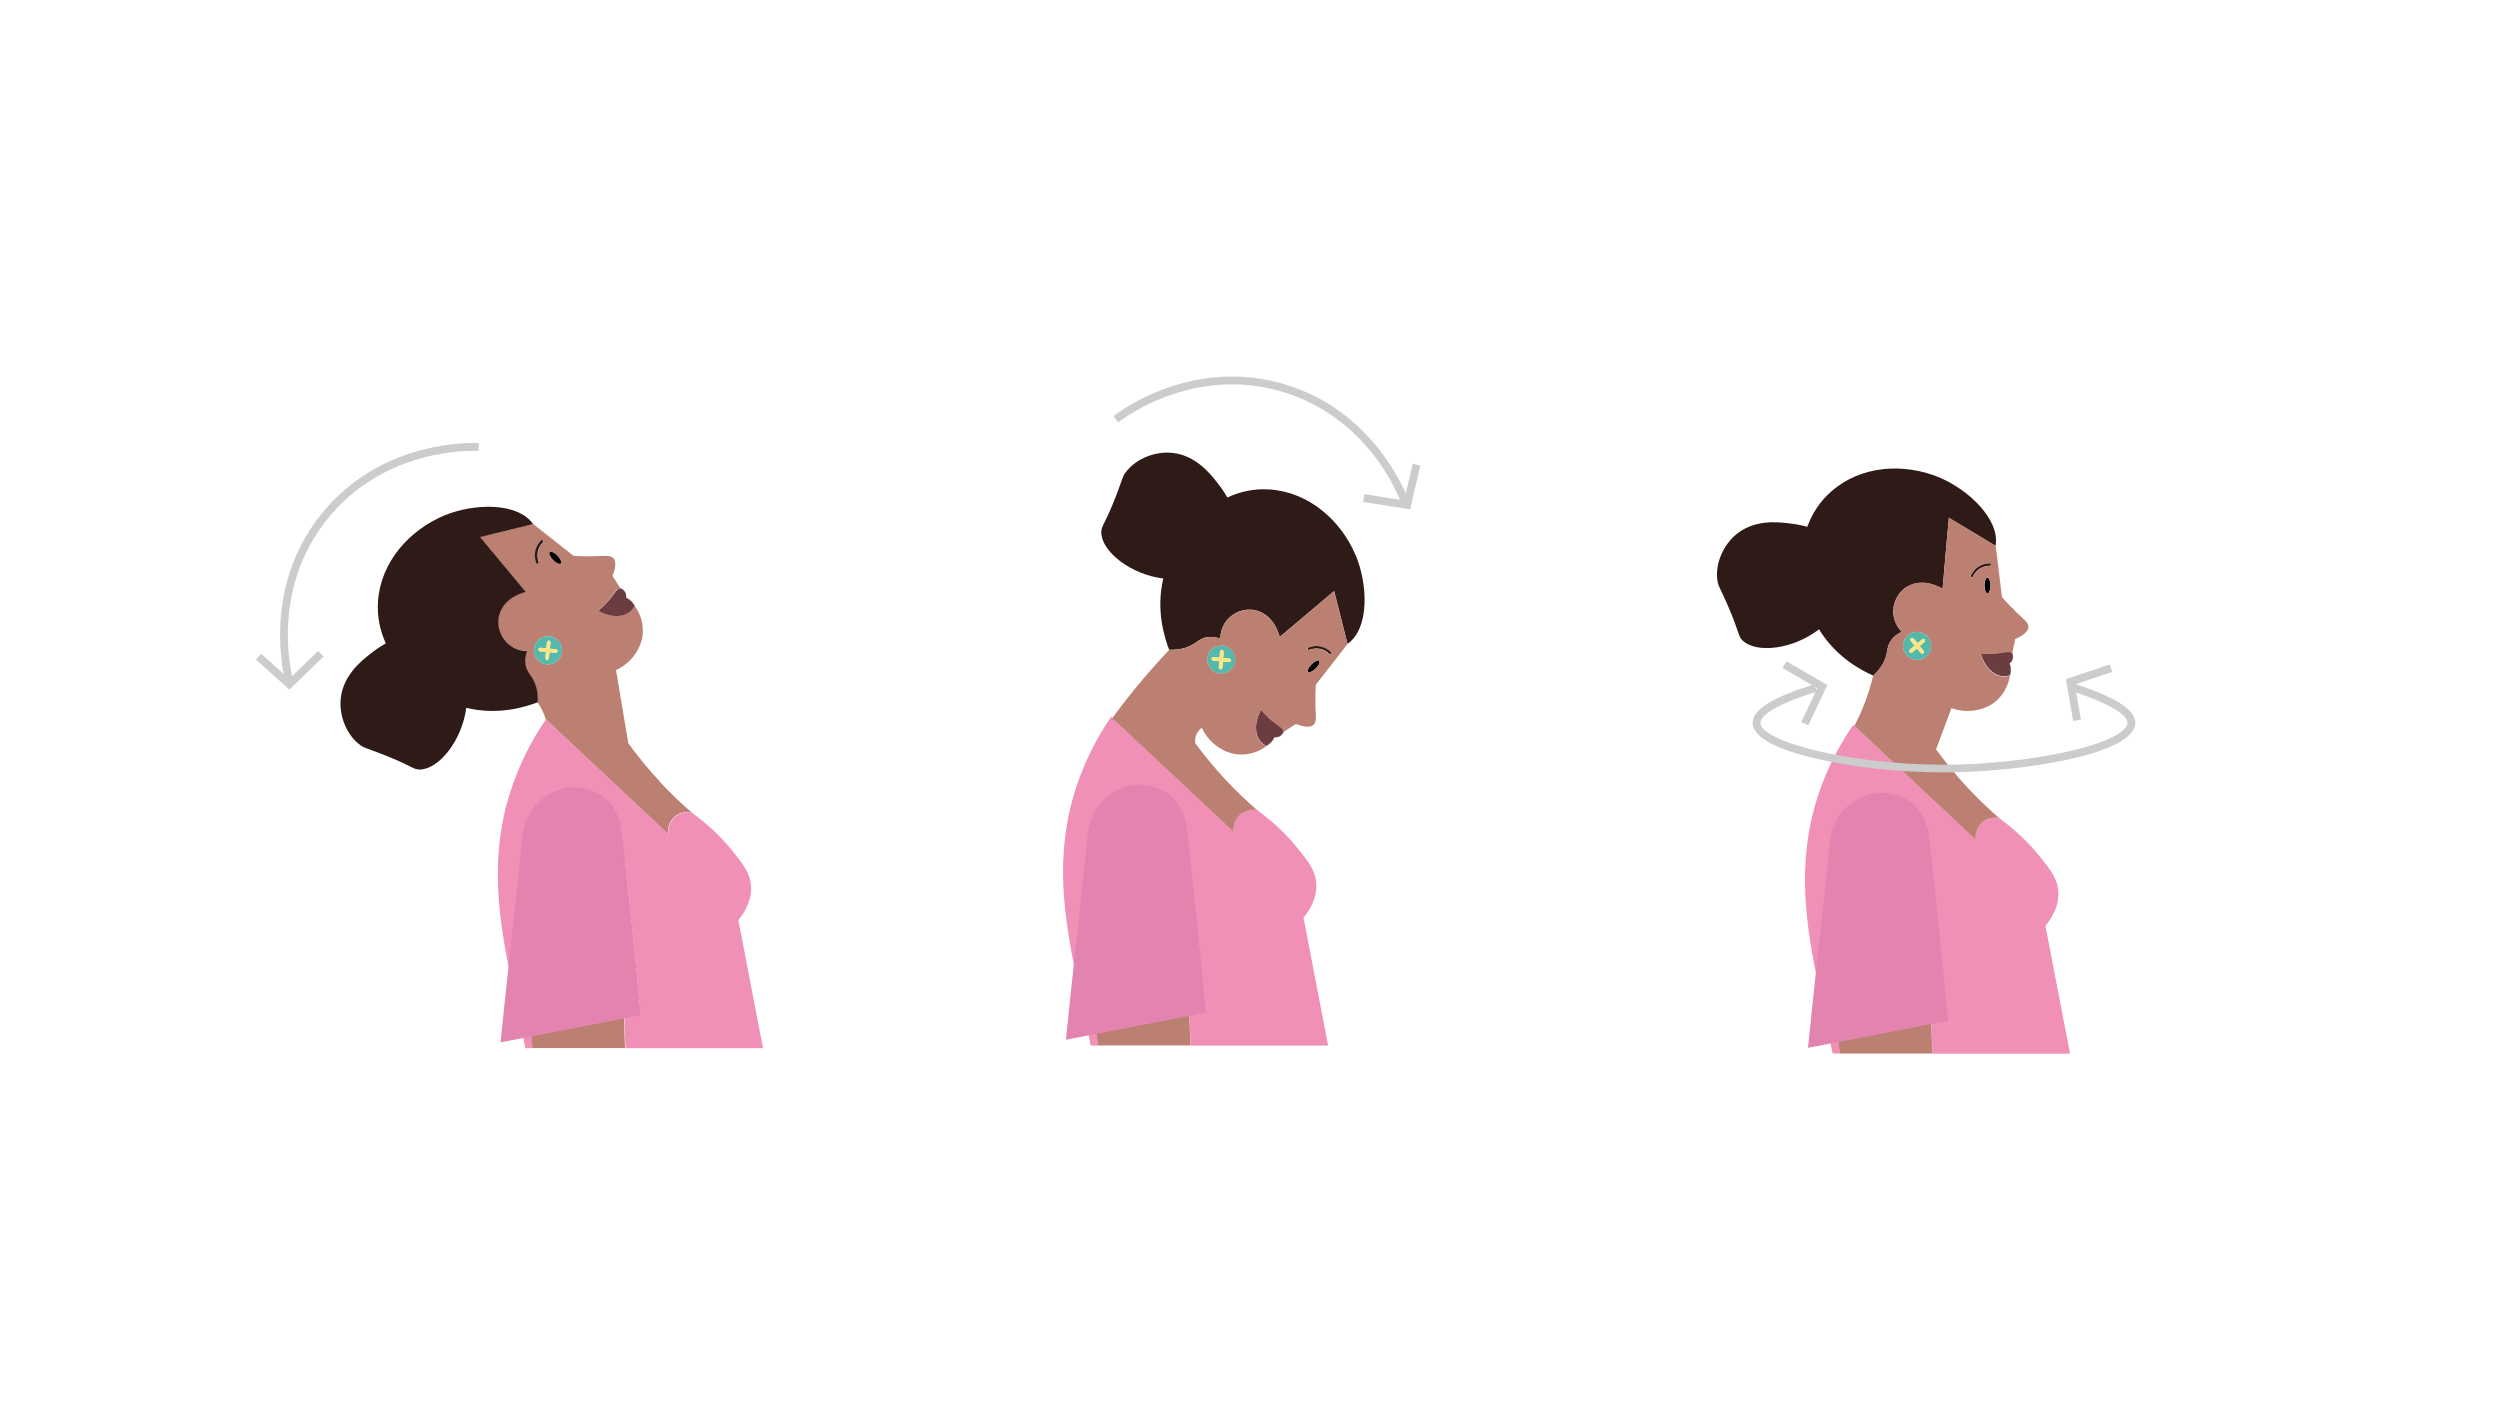 <?xml version="1.0" encoding="UTF-8"?>
<svg id="Laag_1" xmlns="http://www.w3.org/2000/svg" version="1.1" viewBox="0 0 1920 1080">
  <!-- Generator: Adobe Illustrator 29.1.0, SVG Export Plug-In . SVG Version: 2.1.0 Build 142)  -->
  <defs>
    <style>
      .st0 {
        stroke: #ccc;
        stroke-width: 6px;
      }

      .st0, .st1 {
        fill: none;
      }

      .st0, .st2 {
        stroke-miterlimit: 10;
      }

      .st3 {
        fill: #f090b7;
      }

      .st4 {
        fill: #2e1a17;
      }

      .st5 {
        fill: #ffe683;
      }

      .st6 {
        fill: #6b3d40;
      }

      .st7 {
        fill: #54b8ab;
      }

      .st8 {
        fill: #ccc;
      }

      .st9 {
        fill: #bb8071;
      }

      .st2 {
        fill: #e383af;
        stroke: #e383af;
      }
    </style>
  </defs>
  <g>
    <g>
      <polygon class="st9" points="513.4 640.8 513.4 640.8 513.4 640.8 513.4 640.8"/>
      <path class="st9" d="M507,600.5c-9.7-10.3-17.7-20.4-24.5-29.8,0,0,0,0,0,0l-9.4-56.1c2.6-1.2,6.1-3.2,9.6-6.4,1.8-1.7,11.1-10.4,11-24.1,0-9.4-4.4-16.2-6.3-18.9-1.3,2.4-2.8,3.9-4.1,4.8-5.9,4.5-15.3,3.9-24-1,4.4-3.6,7.4-7,9.3-9.4,3.6-4.5,5.4-8.1,7.9-7.8-2-3.2-4.1-6.3-6.1-9.5,3.9-9.5,1.5-12.7.7-13.6-2.2-2.4-5.8-1.8-15.7-1.5h0c-3.5.1-8.7.1-15-.4-10.4-8.2-20.7-16.3-31.1-24.5-13.5,3.4-27,6.8-40.6,10.1,2.9,3.5,5.8,7,8.6,10.5l26.2,31.5c-12.2,3.2-18.7,10.6-20.6,18.4-1.9,8,1.3,16.9,7.9,22.2,5.4,4.3,11.4,4.8,13.6,4.9-1,2.8-2,7.1-.8,11.8,1,4,3.1,6,4.9,8.9,2.2,3.6,4.5,9.4,4.2,18.6,1.3,1.9,2.8,4.3,4.1,7.1,1,2.2,1.8,4.3,2.3,6.1,8.3,7.8,16.6,15.6,24.9,23.4,23,21.6,46.1,43.2,69.1,64.8-.1-1-.8-7,3.5-11.9,5.3-6.2,13.4-5.1,14-5,.7.5,1.3.9,1.9,1.4-8.2-7-17-15.2-25.8-24.7ZM422.2,424.1c.9-.9,3.5.3,5.9,2.7,2.3,2.4,3.5,5,2.6,5.9-.9.9-3.5-.3-5.9-2.7-2.3-2.4-3.5-5-2.6-5.9ZM411.8,421.4c.8-2.4,2.2-4.6,4-6.4.4-.4,1-.4,1.4,0s.4,1,0,1.4c-1.6,1.6-2.8,3.5-3.5,5.6h0c-1.4,4.2-.5,7.8.2,9.7.1.3,0,.6,0,.9-.1.2-.3.3-.5.4-.5.2-1,0-1.2-.6-.8-2.1-1.8-6.2-.2-10.9ZM411.2,494.6c2.7-5.3,9.2-7.5,14.5-4.8,5.3,2.7,7.5,9.2,4.8,14.5s-9.2,7.5-14.5,4.8c-5.3-2.7-7.5-9.2-4.8-14.5Z"/>
    </g>
    <path class="st1" d="M377.5,423c-2.9-3.5-5.8-7-8.6-10.5,0,0,0,0,0,0,2.9,3.5,5.8,7,8.7,10.5h0Z"/>
    <path class="st9" d="M480.8,459h0c0-.5.1-1.4-.1-2.5.2,1,.2,1.9.1,2.5Z"/>
    <path class="st9" d="M480.4,455.7c0,0,0-.1,0-.2h0c0,0,0,.1,0,.2Z"/>
    <path class="st3" d="M408,795.6c-2.1.4-4.2.8-6.2,1.2.5,2.7,1.1,5.4,1.7,8.2h5.5c-.4-3.2-.7-6.3-.9-9.4h0Z"/>
    <path class="st3" d="M566.9,706.8c3.9-4.6,10.5-14.1,9.9-25.9-.5-10.2-6-17.2-14.8-28-6-7.4-15.4-17.5-29.2-27.7-.6-.5-1.3-.9-1.9-1.4-.5,0-8.6-1.2-14,5-4.3,5-3.7,11-3.5,11.9-31.4-29.4-62.7-58.8-94.1-88.2h0c-6.9,10-16,25-23.5,44.6-20.3,52.9-14,101.3-4.8,147.5,5.1-47.9,9-83.3,10.8-100.6.4-3.7,1.2-14,8.5-23.2,1.8-2.3,6.9-8.2,15.1-12.1,3.7-1.7,8-3.1,12.9-3.5,1.1,0,15.9-1.1,27.1,8.7,9.7,8.5,11.3,20.5,12,26.1.7,6.1,1.5,12.4,2.2,18.7,6.7,58.8,12.4,120.6,12.4,120.6-4.2.8-8.3,1.6-12.5,2.4.3,7.8.5,15.5.8,23.3h105.7c-6.3-32.7-12.6-65.5-18.9-98.2h0Z"/>
    <path class="st6" d="M487.4,465.2c-.4-.9-1.1-2-2.2-3.2-1.6-1.7-3.3-2.6-4.4-3.1,1,.5,2.3,1.3,3.6,2.5,1.5,1.4,2.4,2.7,3,3.8h0Z"/>
    <path class="st6" d="M480.3,455.5c-.6-1.4-2.1-3.4-3.8-3.6.5.2,2.7,1.2,3.8,3.6Z"/>
    <path class="st6" d="M480.4,455.7c.1.3.2.6.3.8,0-.3-.2-.5-.3-.8Z"/>
    <path class="st6" d="M468.7,459.7c-1.9,2.4-4.9,5.8-9.3,9.4,8.7,4.9,18,5.5,24,1,1.3-1,2.8-2.5,4.1-4.8h0c-.6-1-1.5-2.4-3-3.8-1.3-1.2-2.6-2-3.6-2.5h0c0-.6.1-1.5-.1-2.5,0-.3-.2-.5-.3-.8,0,0,0-.1,0-.2h0c-1.1-2.4-3.2-3.4-3.8-3.6h0c-2.5-.3-4.3,3.3-7.9,7.8h0Z"/>
    <path class="st7" d="M411.2,494.6c-2.7,5.3-.5,11.8,4.8,14.5,5.3,2.7,11.8.5,14.5-4.8,2.7-5.3.5-11.8-4.8-14.5-5.3-2.7-11.8-.5-14.5,4.8ZM422.8,493.2l-.5,5,5,.5,1.2,1.5-1.5,1.2-5-.5-.5,5-1.5,1.3-1.2-1.5.5-5-5-.5-1.2-1.5,1.5-1.3,5,.5.5-5,1.5-1.2,1.2,1.5h0Z"/>
    <polygon class="st5" points="419.6 497.9 414.6 497.5 413.1 498.7 414.3 500.2 419.3 500.7 418.9 505.7 420.1 507.2 421.6 505.9 422.1 500.9 427 501.4 428.5 500.1 427.3 498.6 422.3 498.2 422.8 493.2 421.6 491.7 420.1 493 419.6 497.9"/>
    <path class="st9" d="M479.3,781.7c-23.8,4.6-47.5,9.2-71.3,13.8.3,3.1.6,6.3.9,9.4h71.1c-.2-7.7-.5-15.5-.8-23.3Z"/>
    <path class="st2" d="M479.4,658.7c-.7-6.3-1.4-12.5-2.2-18.7-.7-5.6-2.3-17.6-12-26.1-11.2-9.8-26-8.8-27.1-8.7-4.9.4-9.2,1.8-12.9,3.5-8.2,3.9-13.3,9.8-15.1,12.1-7.2,9.2-8.1,19.5-8.5,23.2-1.7,17.3-5.6,52.7-10.8,100.6-1.8,16.9-3.8,35.4-5.8,55.3,5.5-1.1,11.1-2.2,16.6-3.2,2.1-.4,4.2-.8,6.2-1.2,23.8-4.6,47.5-9.2,71.3-13.8,4.2-.8,8.3-1.6,12.5-2.4,0,0-5.7-61.8-12.4-120.6h0Z"/>
    <path class="st4" d="M413,539.3c.4-9.2-2-15-4.2-18.6-1.8-3-3.9-5-4.9-8.9h0c-1.2-4.6-.2-8.9.8-11.8-2.3,0-8.2-.5-13.6-4.8-6.6-5.3-9.8-14.2-7.9-22.2,1.9-7.8,8.4-15.2,20.6-18.4l-26.2-31.5c8.6,10.5,17.3,21,25.9,31.5,0,0,0,0,0,0-8.6-10.5-17.3-21-25.9-31.5-2.9-3.5-5.8-7-8.7-10.5,0,0,0,0,0,0,0,0-.1-.1-.2-.2,13.6-3.3,27.2-6.6,40.7-9.9,0,0,0,0,0,0h0c-11.9-17.1-45.9-15.9-68.2-6.6-26.8,11.2-48.7,35.6-50.9,65.7-.8,11.7,1.5,22.7,6,32.5-5.7,3.2-10,6.5-12.1,8.2-6.6,5.2-22.3,17.4-22.7,37.2-.3,12.3,5.4,25.5,15,32.6,3.6,2.7,4.6,2.2,18,7.5,22.4,8.8,22.8,11.5,27.9,11.4,14.8-.2,32.4-22.4,35.7-47.4,24.5,6,45.6-.7,54.7-4.2h0Z"/>
    <path class="st4" d="M368.7,412.3c0,0,.1.1.2.2,13.5-3.4,27-6.8,40.6-10.1,0,0,0,0,0,0-13.6,3.3-27.2,6.6-40.7,9.9h0Z"/>
    <path class="st4" d="M413.2,432.9c.2,0,.4-.2.5-.4.2-.2.2-.6,0-.9-.7-1.8-1.6-5.5-.2-9.6.7-2.1,1.9-4,3.5-5.6.4-.4.4-1,0-1.4-.4-.4-1-.4-1.4,0-1.8,1.8-3.2,4-4,6.4-1.6,4.7-.5,8.9.2,10.9.2.5.7.8,1.2.6h0Z"/>
    <path d="M422.2,424.1c-.9.9.3,3.5,2.6,5.9s5,3.6,5.9,2.7c.9-.9-.3-3.5-2.6-5.9s-5-3.6-5.9-2.7Z"/>
    <path class="st1" d="M422.2,424.1c-.9.9.3,3.5,2.6,5.9s5,3.6,5.9,2.7c.9-.9-.3-3.5-2.6-5.9s-5-3.6-5.9-2.7Z"/>
    <path class="st1" d="M411.2,494.6c-2.7,5.3-.5,11.8,4.8,14.5,5.3,2.7,11.8.5,14.5-4.8,2.7-5.3.5-11.8-4.8-14.5-5.3-2.7-11.8-.5-14.5,4.8Z"/>
    <path class="st1" d="M417.2,415.1c-.4-.4-1-.4-1.4,0-1.8,1.8-3.2,4-4,6.4-1.6,4.7-.5,8.9.2,10.9.2.5.7.8,1.2.6.2,0,.4-.2.5-.4.2-.2.2-.6,0-.9-.7-1.8-1.6-5.5-.2-9.6.7-2.1,1.9-4,3.5-5.6.4-.4.4-1,0-1.4h0Z"/>
    <path class="st8" d="M219.5,524.8c-2-7.3-18-73.3,27-129.7,45.4-56.7,113.6-55.2,121.3-54.8l-.3,6c-7.3-.3-72.8-1.8-116.3,52.6-43.2,54-27.8,117.3-25.9,124.4l-5.8,1.6Z"/>
    <polygon class="st8" points="222.3 529.6 196.6 506.6 200.6 502.1 222.1 521.4 244.4 499.9 248.5 504.2 222.3 529.6"/>
  </g>
  <g>
    <path class="st8" d="M1076.8,387.7c-2.5-6.9-26.2-67.5-92.6-87-66.8-19.6-119.6,19.2-125.4,23.6l-3.7-4.7c6-4.7,61.1-45.1,130.8-24.7,69.3,20.3,93.9,83.6,96.5,90.7l-5.6,2Z"/>
    <polygon class="st8" points="1083 391.2 1046.9 385.5 1047.9 379.5 1078.4 384.4 1085 356.2 1090.8 357.6 1083 391.2"/>
    <path class="st1" d="M1014.1,462.8c3.5-2.9,7-5.8,10.4-8.7,0,0,0,0,0,0-3.5,2.9-6.9,5.9-10.4,8.8Z"/>
    <path class="st9" d="M978.7,566.3h0c.5,0,1.4.1,2.5-.2-1,.2-1.9.2-2.5.2Z"/>
    <path class="st9" d="M982,565.8c0,0,.1,0,.2,0h0c0,0-.1,0-.2,0Z"/>
    <path class="st3" d="M842.2,793.6c-2.1.4-4.2.8-6.2,1.2.5,2.7,1.1,5.4,1.7,8.2h5.5c-.3-3.2-.7-6.3-.9-9.4Z"/>
    <path class="st3" d="M1001,704.8c3.9-4.6,10.5-14.1,9.9-25.9-.5-10.2-6-17.2-14.8-28-6-7.4-15.4-17.5-29.2-27.7-.6-.5-1.3-.9-1.9-1.4-.5,0-8.6-1.2-14,5-4.3,5-3.7,11-3.5,11.9-31.4-29.4-62.7-58.8-94.1-88.2h0c-6.9,10-16,25-23.5,44.6-20.3,52.9-14,101.3-4.8,147.5,5.1-47.9,9-83.3,10.8-100.6.4-3.7,1.2-14,8.5-23.2,1.8-2.3,6.9-8.2,15.1-12.1,3.7-1.7,8-3.1,12.8-3.5,1.1,0,15.9-1.1,27.1,8.7,9.7,8.5,11.3,20.5,12,26.1.7,6.1,1.5,12.4,2.2,18.7,6.7,58.8,12.4,120.6,12.4,120.6-4.2.8-8.3,1.6-12.5,2.4.3,7.8.5,15.5.8,23.3h105.7c-6.3-32.7-12.6-65.5-18.9-98.2h0Z"/>
    <path class="st6" d="M972.5,572.9c.9-.4,2-1.1,3.1-2.2,1.7-1.6,2.6-3.3,3-4.4-.5,1-1.3,2.3-2.4,3.6-1.3,1.5-2.7,2.5-3.7,3h0Z"/>
    <path class="st6" d="M982.2,565.8c1.4-.6,3.4-2.1,3.6-3.8-.2.5-1.1,2.7-3.6,3.8Z"/>
    <path class="st6" d="M982,565.8c-.3.1-.6.2-.8.3.3,0,.5-.2.8-.3Z"/>
    <path class="st6" d="M977.9,554.2c-2.4-1.9-5.8-4.9-9.4-9.3-4.8,8.7-5.3,18.1-.8,24,1,1.2,2.5,2.8,4.9,4h0c1-.6,2.4-1.6,3.7-3,1.2-1.3,1.9-2.6,2.4-3.6h0c.6,0,1.5,0,2.5-.2.3,0,.5-.2.8-.3,0,0,.1,0,.2,0h0c2.4-1.1,3.4-3.3,3.6-3.8h0c.3-2.5-3.3-4.2-7.9-7.8h0Z"/>
    <path class="st7" d="M942.7,496.8c-5.3-2.6-11.8-.5-14.5,4.9-2.7,5.4-.5,11.8,4.9,14.5,5.3,2.7,11.8.5,14.5-4.9,2.7-5.4.5-11.8-4.9-14.5ZM944.2,508.5l-5-.4-.4,5-1.5,1.2-1.3-1.5.4-5-5-.4-1.3-1.5,1.5-1.2,5,.4.4-5,1.5-1.2,1.3,1.5-.4,5,5,.4,1.3,1.5-1.5,1.2h0Z"/>
    <polygon class="st5" points="939.4 505.3 939.9 500.3 938.6 498.8 937.1 500 936.7 505 931.7 504.6 930.2 505.8 931.5 507.3 936.4 507.8 936 512.8 937.3 514.2 938.8 513 939.2 508 944.2 508.5 945.7 507.2 944.4 505.7 939.4 505.3"/>
    <path class="st9" d="M913.5,779.7c-23.8,4.6-47.5,9.2-71.3,13.8.3,3.1.6,6.3.9,9.4h71.1c-.2-7.7-.5-15.5-.8-23.3Z"/>
    <path class="st2" d="M913.5,656.7c-.7-6.3-1.4-12.5-2.2-18.7-.7-5.6-2.3-17.6-12-26.1-11.2-9.8-26-8.8-27.1-8.7-4.9.4-9.2,1.8-12.8,3.5-8.2,3.9-13.3,9.8-15.1,12.1-7.2,9.2-8.1,19.5-8.5,23.2-1.7,17.3-5.7,52.7-10.8,100.6-1.8,16.9-3.8,35.4-5.8,55.3,5.5-1.1,11.1-2.2,16.6-3.2,2.1-.4,4.2-.8,6.2-1.2,23.8-4.6,47.5-9.2,71.3-13.8,4.2-.8,8.3-1.6,12.5-2.4,0,0-5.7-61.8-12.4-120.6h0Z"/>
    <path class="st4" d="M1041.1,426.4c-11.3-26.8-35.9-48.5-66.1-50.5-11.7-.8-22.6,1.6-32.4,6.2-3.2-5.7-6.6-10-8.2-12-5.2-6.6-17.5-22.2-37.4-22.5-12.3-.2-25.4,5.6-32.5,15.2-2.7,3.6-2.2,4.7-7.4,18.1-8.7,22.5-11.4,22.8-11.3,28,.2,14.8,22.6,32.3,47.6,35.4-5.8,24.5,1,45.6,4.5,54.7,0,0,0,0,0,0,9.2.3,15-2.1,18.6-4.3,3-1.8,4.9-3.9,8.9-5h0c4.6-1.2,8.9-.2,11.8.7,0-2.3.5-8.3,4.8-13.7,5.3-6.7,14.2-9.9,22.2-8,7.8,1.8,15.2,8.3,18.6,20.5,10.4-8.8,20.9-17.6,31.3-26.4h0c3.5-2.9,6.9-5.9,10.4-8.8,0,0,0,0,0,0,0,0,.2-.1.2-.2l10.2,40.7s0,0,0,0h0c17.1-12,15.6-46,6.2-68.2ZM983.3,484.8c0,1.4-.2,2.8-.5,3.9.2-1.1.4-2.5.5-3.9ZM982.8,488.9h0c8.7-7.3,17.4-14.5,26.1-21.7-8.7,7.3-17.4,14.5-26.1,21.7Z"/>
    <path class="st4" d="M1024.8,453.9c0,0-.2.1-.2.2,3.5,13.5,6.9,27,10.4,40.5,0,0,0,0,0,0l-10.2-40.7h0Z"/>
    <path class="st4" d="M1004.4,498.5c0,.2.2.4.4.5.2.2.6.2.9,0,1.8-.7,5.5-1.6,9.7-.3,2.1.7,4,1.9,5.6,3.5.4.4,1,.4,1.4,0,.4-.4.4-1,0-1.4-1.8-1.8-4-3.2-6.4-4-4.7-1.6-8.9-.5-10.9.3-.5.2-.8.7-.6,1.2h0Z"/>
    <path d="M1013.2,507.5c-.9-.9-3.5.3-5.9,2.6s-3.6,5-2.7,5.9c.9.9,3.5-.3,5.9-2.6,2.4-2.4,3.6-5,2.7-5.9h0Z"/>
    <path class="st1" d="M1013.2,507.5c-.9-.9-3.5.3-5.9,2.6s-3.6,5-2.7,5.9c.9.9,3.5-.3,5.9-2.6,2.4-2.4,3.6-5,2.7-5.9h0Z"/>
    <path class="st1" d="M942.7,496.8c-5.3-2.6-11.8-.5-14.5,4.9-2.7,5.4-.5,11.8,4.9,14.5,5.3,2.7,11.8.5,14.5-4.9,2.7-5.4.5-11.8-4.9-14.5Z"/>
    <path class="st1" d="M1022.3,502.3c.4-.4.4-1,0-1.4-1.8-1.8-4-3.2-6.4-4-4.7-1.6-8.9-.5-10.9.3-.5.2-.8.7-.6,1.2,0,.2.2.4.4.5.2.2.6.2.9,0,1.8-.7,5.5-1.6,9.7-.3,2.1.7,4,1.9,5.6,3.5.4.4,1,.4,1.4,0h0Z"/>
    <g>
      <path class="st9" d="M1010.3,540.8c-.1-3.5-.2-8.7.3-15,8.1-10.4,16.2-20.8,24.3-31.2-3.5-13.5-6.9-27-10.4-40.5-3.5,2.9-7,5.8-10.4,8.7-10.5,8.8-20.9,17.6-31.3,26.5-3.3-12.2-10.7-18.6-18.6-20.5-8-1.9-16.9,1.4-22.2,8-4.3,5.4-4.7,11.4-4.8,13.7-2.8-1-7.1-2-11.8-.7-4,1-6,3.1-8.9,5-3.6,2.2-9.3,4.6-18.6,4.3-5.7,6-11.4,12.4-17.2,19.1-9.8,11.3-18.5,22.5-26.4,33.2,0,0-.1,0-.2,0,0,0,0,0,.1.1-.2.2-.3.5-.5.7.7.2,1.3.5,2,.7,30.6,28.7,61.2,57.4,91.8,86-.1-1-.8-7,3.5-11.9,5.3-6.2,13.4-5.1,14-5,.7.5,1.3.9,1.9,1.4-8.2-7-17-15.2-25.8-24.7-9-9.7-16.7-19.2-23.2-28-.2-2,0-4.5,1.1-7,1.2-2.4,2.9-3.9,4-4.7,1.2,2.6,3.2,6.1,6.5,9.6,1.7,1.8,10.5,11,24.2,10.9,9.4,0,16.2-4.5,18.8-6.4-2.4-1.3-3.9-2.8-4.9-4-4.5-5.9-4-15.2.8-24,3.7,4.4,7.1,7.4,9.4,9.3,4.6,3.6,8.2,5.4,7.9,7.8,3.2-2.1,6.3-4.1,9.5-6.2,9.5,3.8,12.7,1.5,13.6.6,2.4-2.2,1.8-5.8,1.4-15.7h0ZM947.6,511.3c-2.7,5.3-9.1,7.5-14.5,4.9-5.3-2.7-7.5-9.1-4.9-14.5,2.7-5.3,9.1-7.5,14.5-4.9,5.3,2.7,7.5,9.1,4.9,14.5ZM1005,497.3c2.1-.8,6.2-1.9,10.9-.3,2.4.8,4.6,2.2,6.4,4,.4.4.4,1,0,1.4-.4.4-1,.4-1.4,0-1.6-1.6-3.5-2.8-5.6-3.5h0c-4.2-1.4-7.8-.4-9.7.3-.3.1-.6,0-.9,0-.2-.1-.3-.3-.4-.5-.2-.5,0-1,.6-1.2ZM1004.7,516c-.9-.9.3-3.5,2.7-5.9s5-3.5,5.9-2.6c.9.9-.3,3.5-2.7,5.9-2.4,2.3-5,3.5-5.9,2.6Z"/>
      <polygon class="st9" points="947.5 638.8 947.5 638.8 947.5 638.8 947.5 638.8"/>
    </g>
  </g>
  <g>
    <g>
      <path class="st1" d="M1495.5,411.3c.4-4.5.8-9,1.3-13.5,0,0,0,0,0,0-.4,4.5-.8,9-1.2,13.6h0Z"/>
      <path class="st9" d="M1543.4,509.7h0c.4-.3,1.1-.9,1.7-1.9-.5.9-1.2,1.5-1.7,1.9Z"/>
      <path class="st9" d="M1545.4,507c0,0,0-.1,0-.2h0c0,0,0,.1,0,.2Z"/>
      <path class="st3" d="M1412,799.7c-2.1.4-4.2.8-6.2,1.2.6,2.7,1.1,5.4,1.7,8.2h5.5c-.3-3.2-.7-6.3-.9-9.4h0Z"/>
      <path class="st3" d="M1570.9,711c3.9-4.6,10.5-14.1,9.9-25.9-.5-10.2-6-17.2-14.8-28-6-7.4-15.4-17.5-29.2-27.7-.6-.5-1.3-.9-1.9-1.4-.5,0-8.6-1.2-14,5-4.3,5-3.7,11-3.5,11.9-31.4-29.4-62.7-58.8-94.1-88.2h0c-6.9,10-16,25-23.6,44.6-20.3,52.9-14,101.3-4.8,147.5,5.1-47.9,9-83.3,10.8-100.6.4-3.7,1.2-14,8.5-23.2,1.8-2.3,6.9-8.2,15.1-12.1,3.7-1.7,7.9-3.1,12.8-3.5,1.1,0,15.9-1.1,27.1,8.7,9.7,8.5,11.3,20.5,12,26.1.7,6.1,1.5,12.4,2.2,18.7,6.7,58.8,12.4,120.6,12.4,120.6-4.2.8-8.3,1.6-12.5,2.4.3,7.8.5,15.5.8,23.3h105.7c-6.3-32.7-12.6-65.5-18.9-98.2h0Z"/>
      <path class="st6" d="M1543.7,518.7c.3-.9.6-2.2.7-3.8,0-2.3-.5-4.2-1-5.3.3,1,.7,2.5.8,4.2,0,2-.2,3.7-.5,4.8h0Z"/>
      <path class="st6" d="M1545.5,506.8c.6-1.5.9-3.9-.1-5.2.2.5,1.1,2.7.1,5.2Z"/>
      <path class="st6" d="M1545.4,507c-.1.3-.2.5-.4.8.1-.2.3-.5.4-.8Z"/>
      <path class="st6" d="M1534.3,501.6c-3,.3-7.5.6-13.2,0,2.7,9.6,9,16.6,16.3,17.6,1.6.2,3.7.2,6.3-.6h0c.3-1.1.6-2.8.5-4.8,0-1.8-.4-3.2-.8-4.2h0c.4-.4,1.1-1,1.7-1.9.1-.2.3-.5.4-.8,0,0,0-.1,0-.2h0c1-2.5,0-4.7-.1-5.2h0c-1.5-2-5.3-.7-11.1,0h0Z"/>
      <path class="st7" d="M1468.9,485.8c-5.7,1.9-8.7,8-6.8,13.7s8,8.7,13.7,6.8c5.7-1.9,8.7-8,6.8-13.7s-8-8.7-13.7-6.8ZM1478.1,493l-3.8,3.2,3.2,3.8-.2,1.9-1.9-.2-3.2-3.8-3.8,3.2-2-.2.2-1.9,3.9-3.2-3.2-3.9.2-1.9,2,.2,3.2,3.8,3.8-3.2,1.9.2-.2,1.9h0Z"/>
      <polygon class="st5" points="1472.5 494.1 1469.3 490.3 1467.3 490.1 1467.2 492 1470.4 495.9 1466.5 499.1 1466.3 501 1468.3 501.2 1472.2 498 1475.3 501.8 1477.3 502 1477.5 500.1 1474.3 496.2 1478.1 493 1478.3 491.1 1476.3 490.9 1472.5 494.1"/>
      <path class="st9" d="M1483.3,785.9c-23.8,4.6-47.5,9.2-71.3,13.8.3,3.1.6,6.3.9,9.4h71.1c-.2-7.7-.5-15.5-.8-23.3h0Z"/>
      <path class="st2" d="M1483.4,662.9c-.7-6.3-1.4-12.5-2.2-18.7-.7-5.6-2.3-17.6-12-26.1-11.2-9.8-26-8.8-27.1-8.7-4.9.4-9.2,1.8-12.8,3.5-8.2,3.9-13.3,9.8-15.1,12.1-7.2,9.2-8.1,19.5-8.5,23.2-1.7,17.3-5.7,52.7-10.8,100.6-1.8,16.9-3.8,35.4-5.8,55.3,5.5-1.1,11.1-2.2,16.6-3.2,2.1-.4,4.2-.8,6.2-1.2,23.8-4.6,47.5-9.2,71.3-13.8,4.2-.8,8.3-1.6,12.5-2.4,0,0-5.7-61.8-12.4-120.6h0Z"/>
      <path class="st4" d="M1489,366.5c-26.9-11-59.7-9.1-82.4,10.8-8.9,7.7-14.9,17.1-18.6,27.3-6.3-1.8-11.7-2.4-14.3-2.7-8.4-1-28.1-3.4-42.4,10.4-8.9,8.6-14.1,21.9-12.3,33.7.7,4.5,1.7,4.8,7.5,18,9.7,22.1,8.1,24.2,11.7,27.8,10.6,10.3,38.8,7,58.8-8.5,13.1,21.5,32.8,31.7,41.7,35.6,0,0,0,0,0,0,0,0,0,0,0,0,0,0,0,0,0,0,0,0,0,0,0,0,6.7-6.3,9.1-12,10.1-16.1.8-3.4.7-6.2,2.8-9.8h0c2.4-4.1,6.2-6.4,8.9-7.8-1.6-1.6-5.5-6.2-6.3-13.1-1-8.4,3.1-17,10.1-21.3,6.9-4.2,16.6-4.9,27.6,1.4,1.1-13,2.3-26,3.4-39,0-.6.1-1.2.2-1.8.4-4.5.8-9,1.2-13.6,0,0,0,0,0,0,0-.1,0-.2,0-.3,12,7.2,23.9,14.5,35.9,21.7h0s0,0,0,0c3.6-20.5-21.4-43.6-43.7-52.7ZM1490.8,450.7c.3.4.6.8.9,1.2h0c-.3-.4-.5-.8-.9-1.2Z"/>
      <path class="st4" d="M1496.8,397.5c0,.1,0,.2,0,.3,12,7.1,23.9,14.3,35.9,21.4h0c-12-7.2-23.9-14.5-35.9-21.7Z"/>
      <path class="st4" d="M1513.8,443.5c.2,0,.4.1.6,0,.3,0,.5-.2.7-.5.8-1.8,2.7-5,6.7-7,2-1,4.2-1.5,6.4-1.5.5,0,1-.4,1-1s-.4-1-.9-1c-2.6,0-5.1.6-7.3,1.7-4.4,2.2-6.6,5.9-7.5,7.9-.2.5,0,1.1.5,1.3h0Z"/>
      <path d="M1526.4,443.6c-1.3,0-2.3,2.7-2.3,6,0,3.3,1,6,2.3,6.1,1.3,0,2.3-2.7,2.3-6,0-3.3-1-6-2.3-6.1Z"/>
      <path class="st1" d="M1526.4,443.6c-1.3,0-2.3,2.7-2.3,6,0,3.3,1,6,2.3,6.1,1.3,0,2.3-2.7,2.3-6,0-3.3-1-6-2.3-6.1Z"/>
      <path class="st1" d="M1468.9,485.8c-5.7,1.9-8.7,8-6.8,13.7s8,8.7,13.7,6.8c5.7-1.9,8.7-8,6.8-13.7s-8-8.7-13.7-6.8Z"/>
      <path class="st1" d="M1529.2,433.6c0-.5-.4-1-.9-1-2.6,0-5.1.6-7.3,1.7-4.4,2.2-6.6,5.9-7.5,7.9-.2.5,0,1.1.5,1.3.2,0,.4.1.6,0,.3,0,.5-.2.7-.5.8-1.8,2.7-5,6.7-7,2-1,4.2-1.5,6.4-1.5.5,0,1-.4,1-1h0Z"/>
      <g>
        <path class="st9" d="M1547.8,469.3h0c-2.6-2.4-6.2-6-10.3-10.8-1.6-13.1-3.2-26.2-4.8-39.3-12-7.1-23.9-14.3-35.9-21.4-.4,4.5-.8,9-1.3,13.5-1.2,13.6-2.4,27.2-3.6,40.8-11-6.3-20.8-5.7-27.6-1.4-7,4.3-11,12.9-10.1,21.3.8,6.9,4.7,11.4,6.3,13.1-2.7,1.3-6.4,3.6-8.9,7.8-2.1,3.5-2,6.4-2.8,9.8-1,4.1-3.4,9.8-10.2,16.2-3.9,16.3-9.6,29.4-14.3,38.4,0,0,.2.2.3.3-.2,0-.4-.1-.6-.2,31.1,29.2,62.3,58.4,93.4,87.6-.1-1-.8-7,3.5-11.9,5.3-6.2,13.4-5.1,14-5,.7.5,1.3.9,1.9,1.4-8.2-7-17-15.2-25.8-24.7-9.6-10.3-17.6-20.3-24.3-29.5.1,0,.2,0,.3,0,3.9-10.5,7.8-21,11.7-31.5,2.7,1,6.6,2.1,11.3,2.2,2.5,0,15.2.4,24.8-9.3,6.6-6.7,8.3-14.6,8.8-17.8-2.6.8-4.7.8-6.3.6-7.3-1-13.6-8-16.3-17.6,5.7.5,10.2.3,13.2,0,5.8-.7,9.6-1.9,11.1,0,.8-3.7,1.6-7.4,2.4-11.1,9.4-4,10.1-8,10.1-9.2.2-3.2-2.8-5.4-10.1-12.1ZM1468.9,485.8c5.7-1.9,11.8,1.2,13.7,6.8,1.9,5.7-1.2,11.8-6.8,13.7-5.7,1.9-11.8-1.2-13.7-6.8-1.9-5.7,1.2-11.8,6.8-13.7ZM1526.3,455.7c-1.3,0-2.3-2.7-2.3-6.1,0-3.3,1.1-6,2.3-6s2.3,2.7,2.3,6.1c0,3.3-1.1,6-2.3,6ZM1528.2,434.6c-2.2,0-4.5.5-6.4,1.5h0c-3.9,2-5.8,5.2-6.7,7-.1.3-.4.5-.7.5-.2,0-.4,0-.6,0-.5-.2-.7-.8-.5-1.3.9-2,3.1-5.7,7.5-7.9,2.2-1.1,4.8-1.7,7.3-1.7.5,0,1,.4.9,1,0,.5-.4,1-1,1Z"/>
        <polygon class="st9" points="1517.4 644.9 1517.4 644.9 1517.4 645 1517.4 644.9"/>
      </g>
    </g>
    <polygon class="st8" points="1592.2 553.7 1586.6 521.6 1620.3 510.3 1622.2 516 1593.4 525.7 1598.2 552.6 1592.2 553.7"/>
    <path class="st8" d="M1388.8,557.1l-5.4-2.6,6.7-14.1c1.9-3.9,3.7-7.9,5.6-11.8l-26.7-15.6,3-5.2,31.4,18.4-1.2,2.5c-2.3,4.8-4.5,9.5-6.8,14.3l-6.7,14.1Z"/>
    <g>
      <path class="st8" d="M1491.9,593.2c-32.1,0-67.9-3.8-96.1-10.3-22.6-5.2-49.5-14.2-49.8-27.6-.2-10.2,15-19.7,47.7-29.9l1.8,5.7c-39.4,12.3-43.5,20.9-43.5,24.1.2,14.1,67.9,32,139.7,32.1.4,0,.8,0,1.2,0,32.1,0,67.8-3.9,95.6-10.2,33.3-7.5,45.3-16.2,45.4-21.9,0-3.2-4.2-12.2-44.9-25.1l1.8-5.7c33.7,10.7,49.3,20.5,49.1,30.9-.4,24.2-87.2,37.8-147,37.9-.4,0-.8,0-1.2,0Z"/>
      <path class="st0" d="M1447.3,522"/>
      <path class="st0" d="M1379.6,533.6"/>
    </g>
  </g>
</svg>